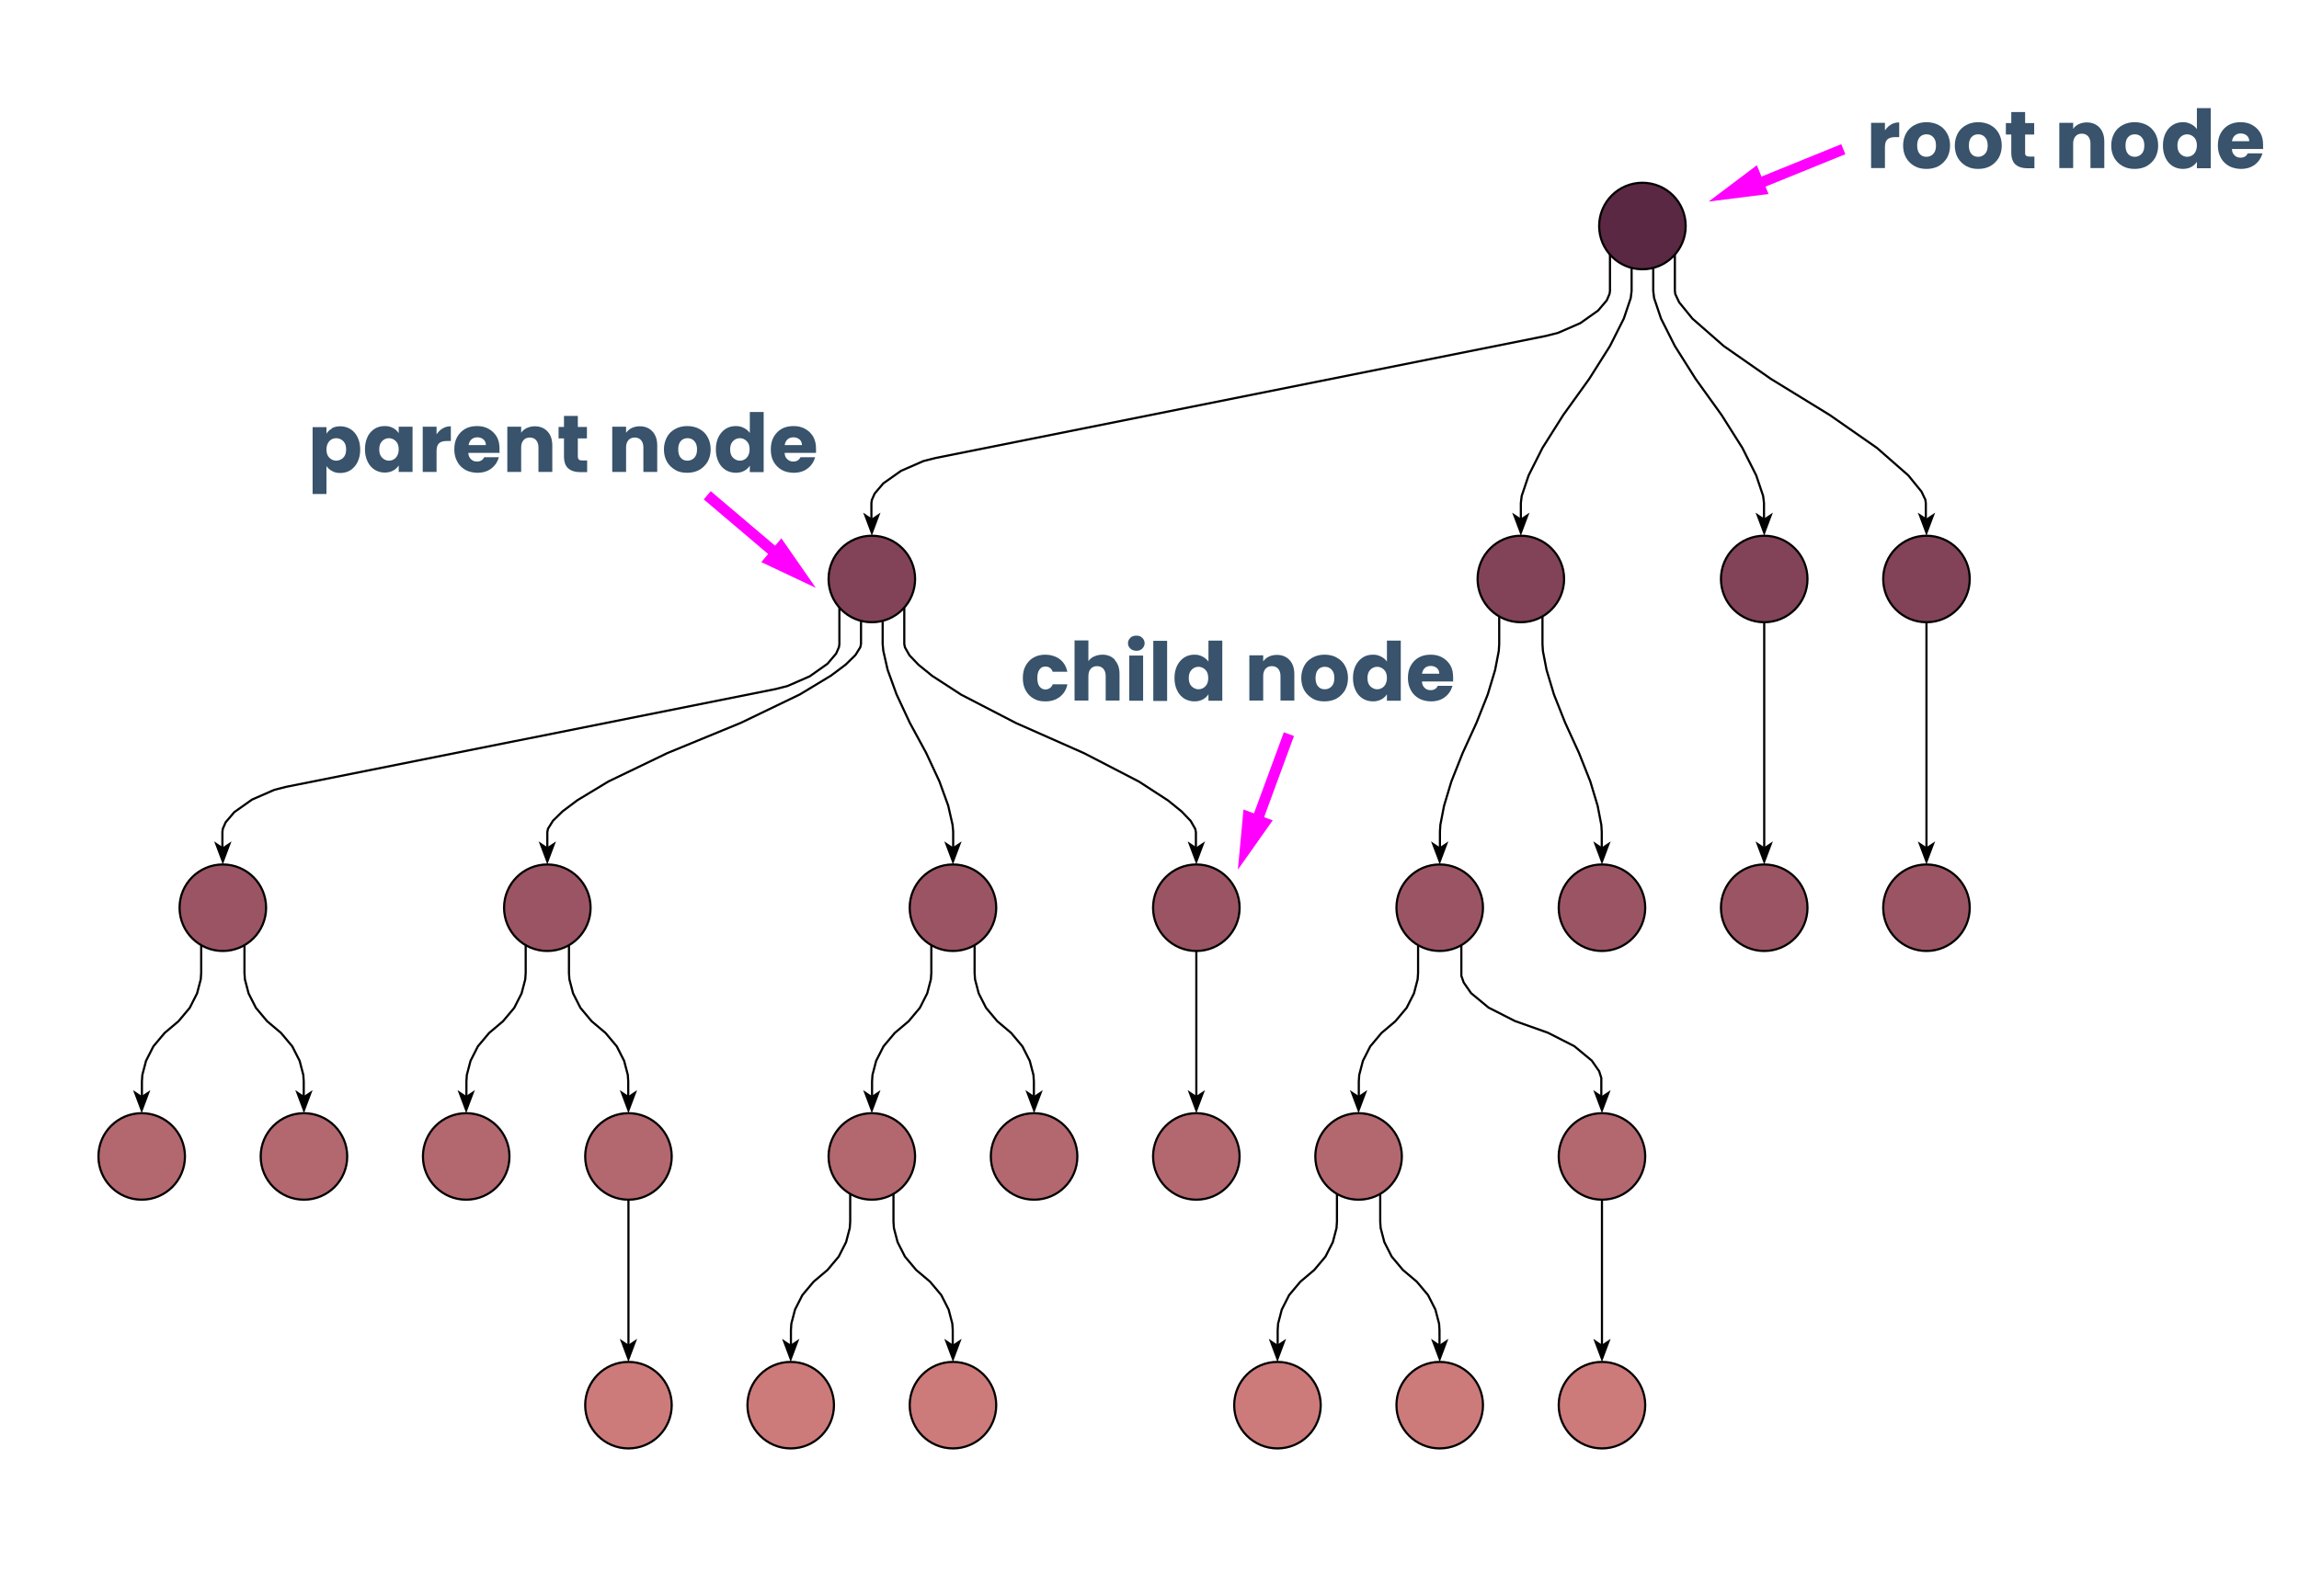 <?xml version="1.0" encoding="UTF-8"?>
<svg id="Ebene_1" xmlns="http://www.w3.org/2000/svg" version="1.1" viewBox="0 0 1062.7 738">
  <!-- Generator: Adobe Illustrator 30.0.0, SVG Export Plug-In . SVG Version: 2.1.1 Build 123)  -->
  <defs>
    <style>
      .st0 {
        fill: #9b5463;
      }

      .st0, .st1, .st2, .st3, .st4, .st5, .st6 {
        stroke: #000;
      }

      .st0, .st1, .st2, .st3, .st4, .st6 {
        stroke-miterlimit: 1.5;
      }

      .st1 {
        fill: #b3676f;
      }

      .st7 {
        fill: #f0f;
      }

      .st2 {
        fill: #5b2843;
      }

      .st8 {
        isolation: isolate;
      }

      .st3 {
        fill: #cc7a7a;
      }

      .st9 {
        fill: #38536b;
      }

      .st4 {
        fill: none;
      }

      .st5 {
        stroke-miterlimit: 10;
      }

      .st6 {
        fill: #824258;
      }
    </style>
  </defs>
  <g image-rendering="auto" shape-rendering="auto">
    <g>
      <g>
        <path class="st4" d="M744.2,117.7v16.8l-.2,1.4-1.3,3-4,4.7-8.2,5.8-10.3,4.5-5.5,1.4-282.4,56.5-5.5,1.4-10.3,4.5-8.2,5.8-4,4.7-1.3,3-.2,1.4v7.6"/>
        <path id="ygc160_01" class="st5" d="M403,246.3l-3-8,3,2,3-2-3,8Z"/>
      </g>
      <g>
        <path class="st4" d="M388,281v16.8l-.2,1.4-1.3,3-4,4.7-8.2,5.8-10.3,4.5-5.5,1.4-226.2,45.2-5.5,1.4-10.3,4.5-8.2,5.8-4,4.7-1.3,3-.2,1.4v7.6"/>
        <path id="ygc160_110" class="st5" d="M103,398.3l-3-8,3,2,3-2-3,8Z"/>
      </g>
      <g>
        <path class="st4" d="M754.2,123.9v10.6l-.4,3.3-3.2,9.5-6.4,12.7-9.6,15.2-12,16.7-9.6,15.2-6.4,12.7-3.2,9.5-.4,3.3v7.6"/>
        <path id="ygc160_27" class="st5" d="M703,246.3l-3-8,3,2,3-2-3,8Z"/>
      </g>
      <g>
        <path class="st4" d="M398,287.1v10.6l-.3,1.5-2.3,3.7-4.5,4.4-6.8,5.1-14.4,8.7-27.2,13.1-34,14-27.2,13.1-14.4,8.7-6.8,5.1-4.5,4.4-2.3,3.7-.3,1.5v7.6"/>
        <path id="ygc160_31" class="st5" d="M253,398.3l-3-8,3,2,3-2-3,8Z"/>
      </g>
      <g>
        <path class="st4" d="M693,285.1v12.7l-.2,3.2-1.7,8.8-3.4,11.3-5.2,13.1-6.4,14-5.2,13.1-3.4,11.3-1.7,8.8-.2,3.2v7.6"/>
        <path id="ygc160_41" class="st5" d="M665.5,398.3l-3-8,3,2,3-2-3,8Z"/>
      </g>
      <g>
        <path class="st4" d="M655.5,437.1v12.7l-.2,3-1.7,6.5-3.4,6.7-5.2,6.2-6.4,5.4-5.2,6.2-3.4,6.7-1.7,6.5-.2,3v7.6"/>
        <path id="ygc160_51" class="st5" d="M628,513.3l-3-8,3,2,3-2-3,8Z"/>
      </g>
      <g>
        <path class="st4" d="M764.2,123.9v10.6l.4,3.3,3.2,9.5,6.4,12.7,9.6,15.2,12,16.7,9.6,15.2,6.4,12.7,3.2,9.5.4,3.3v7.6"/>
        <path id="ygc160_61" class="st5" d="M815.5,246.3l-3-8,3,2,3-2-3,8Z"/>
      </g>
      <g>
        <path class="st4" d="M243,437.1v12.7l-.2,3-1.7,6.5-3.4,6.7-5.2,6.2-6.4,5.4-5.2,6.2-3.4,6.7-1.7,6.5-.2,3v7.6"/>
        <path id="ygc160_71" class="st5" d="M215.5,513.3l-3-8,3,2,3-2-3,8Z"/>
      </g>
      <g>
        <path class="st4" d="M263,437.1v12.7l.2,3,1.7,6.5,3.4,6.7,5.2,6.2,6.4,5.4,5.2,6.2,3.4,6.7,1.7,6.5.2,3v7.6"/>
        <path id="ygc160_81" class="st5" d="M290.5,513.3l-3-8,3,2,3-2-3,8Z"/>
      </g>
      <g>
        <path class="st4" d="M290.5,554.7v67.6"/>
        <path id="ygc160_91" class="st5" d="M290.5,628.3l-3-8,3,2,3-2-3,8Z"/>
      </g>
      <g>
        <path class="st4" d="M408,287.1v10.6l.3,3.2,2,8.8,4.1,11.3,6.1,13.1,7.6,14,6.1,13.1,4.1,11.3,2,8.8.3,3.2v7.6"/>
        <path id="ygc160_101" class="st5" d="M440.5,398.3l-3-8,3,2,3-2-3,8Z"/>
      </g>
      <g>
        <path class="st4" d="M675.5,437.1v14.1l1.1,3.1,3.4,4.9,8.1,6.7,12.2,6.2,15.2,5.4,12.2,6.2,8.1,6.7,3.4,4.9,1,3.1v9"/>
        <path id="ygc160_111" class="st5" d="M740.5,513.3l-3-8,3,2,3-2-3,8Z"/>
      </g>
      <g>
        <path class="st4" d="M430.5,437.1v12.7l-.2,3-1.7,6.5-3.4,6.7-5.2,6.2-6.4,5.4-5.2,6.2-3.4,6.7-1.7,6.5-.2,3v7.6"/>
        <path id="ygc160_121" class="st5" d="M403,513.3l-3-8,3,2,3-2-3,8Z"/>
      </g>
      <g>
        <path class="st4" d="M450.5,437.1v12.7l.2,3,1.7,6.5,3.4,6.7,5.2,6.2,6.4,5.4,5.2,6.2,3.4,6.7,1.7,6.5.2,3v7.6"/>
        <path id="ygc160_131" class="st5" d="M478,513.3l-3-8,3,2,3-2-3,8Z"/>
      </g>
      <g>
        <path class="st4" d="M418,281v16.8l.3,1.5,2.1,3.7,4.2,4.4,6.3,5.1,13.4,8.7,25.3,13.1,31.6,14,25.3,13.1,13.4,8.7,6.3,5.1,4.2,4.4,2.1,3.7.3,1.5v7.6"/>
        <path id="ygc160_141" class="st5" d="M553,398.3l-3-8,3,2,3-2-3,8Z"/>
      </g>
      <g>
        <path class="st4" d="M774.2,117.7v16.8l.2,1.5,1.8,3.8,6.1,7.5,14.5,12.7,21.8,15.2,27.2,16.7,21.8,15.2,14.5,12.7,6.1,7.5,1.8,3.8.2,1.5v7.6"/>
        <path id="ygc160_151" class="st5" d="M890.5,246.3l-3-8,3,2,3-2-3,8Z"/>
      </g>
      <g>
        <path class="st4" d="M93,437.1v12.7l-.2,3-1.7,6.5-3.4,6.7-5.2,6.2-6.4,5.4-5.2,6.2-3.4,6.7-1.7,6.5-.2,3v7.6"/>
        <path id="ygc160_161" class="st5" d="M65.5,513.3l-3-8,3,2,3-2-3,8Z"/>
      </g>
      <g>
        <path class="st4" d="M618,552.1v12.7l-.2,3-1.7,6.5-3.4,6.7-5.2,6.2-6.4,5.4-5.2,6.2-3.4,6.7-1.7,6.5-.2,3v7.6"/>
        <path id="ygc160_171" class="st5" d="M590.5,628.3l-3-8,3,2,3-2-3,8Z"/>
      </g>
      <g>
        <path class="st4" d="M815.5,287.7v104.6"/>
        <path id="ygc160_181" class="st5" d="M815.5,398.3l-3-8,3,2,3-2-3,8Z"/>
      </g>
      <g>
        <path class="st4" d="M713,285.1v12.7l.2,3.2,1.7,8.8,3.4,11.3,5.2,13.1,6.4,14,5.2,13.1,3.4,11.3,1.7,8.8.2,3.2v7.6"/>
        <path id="ygc160_191" class="st5" d="M740.5,398.3l-3-8,3,2,3-2-3,8Z"/>
      </g>
      <g>
        <path class="st4" d="M890.5,287.7v104.6"/>
        <path id="ygc160_201" class="st5" d="M890.5,398.3l-3-8,3,2,3-2-3,8Z"/>
      </g>
      <g>
        <path class="st4" d="M740.5,554.7v67.6"/>
        <path id="ygc160_211" class="st5" d="M740.5,628.3l-3-8,3,2,3-2-3,8Z"/>
      </g>
      <g>
        <path class="st4" d="M393,552.1v12.7l-.2,3-1.7,6.5-3.4,6.7-5.2,6.2-6.4,5.4-5.2,6.2-3.4,6.7-1.7,6.5-.2,3v7.6"/>
        <path id="ygc160_221" class="st5" d="M365.5,628.3l-3-8,3,2,3-2-3,8Z"/>
      </g>
      <g>
        <path class="st4" d="M413,552.1v12.7l.2,3,1.7,6.5,3.4,6.7,5.2,6.2,6.4,5.4,5.2,6.2,3.4,6.7,1.7,6.5.2,3v7.6"/>
        <path id="ygc160_231" class="st5" d="M440.5,628.3l-3-8,3,2,3-2-3,8Z"/>
      </g>
      <g>
        <path class="st4" d="M113,437.1v12.7l.2,3,1.7,6.5,3.4,6.7,5.2,6.2,6.4,5.4,5.2,6.2,3.4,6.7,1.7,6.5.2,3v7.6"/>
        <path id="ygc160_241" class="st5" d="M140.5,513.3l-3-8,3,2,3-2-3,8Z"/>
      </g>
      <g>
        <path class="st4" d="M553,439.7v67.6"/>
        <path id="ygc160_251" class="st5" d="M553,513.3l-3-8,3,2,3-2-3,8Z"/>
      </g>
      <g>
        <path class="st4" d="M638,552.1v12.7l.2,3,1.7,6.5,3.4,6.7,5.2,6.2,6.4,5.4,5.2,6.2,3.4,6.7,1.7,6.5.2,3v7.6"/>
        <path id="ygc160_261" class="st5" d="M665.5,628.3l-3-8,3,2,3-2-3,8Z"/>
      </g>
      <circle class="st2" cx="759.2" cy="104.5" r="20"/>
      <circle class="st6" cx="403" cy="267.7" r="20"/>
      <circle class="st0" cx="103" cy="419.7" r="20"/>
      <circle class="st6" cx="703" cy="267.7" r="20"/>
      <circle class="st0" cx="253" cy="419.7" r="20"/>
      <circle class="st0" cx="665.5" cy="419.7" r="20"/>
      <circle class="st1" cx="628" cy="534.7" r="20"/>
      <circle class="st6" cx="815.5" cy="267.7" r="20"/>
      <circle class="st1" cx="215.5" cy="534.7" r="20"/>
      <circle class="st1" cx="290.5" cy="534.7" r="20"/>
      <circle class="st3" cx="290.5" cy="649.7" r="20"/>
      <circle class="st0" cx="440.5" cy="419.7" r="20"/>
      <circle class="st1" cx="740.5" cy="534.7" r="20"/>
      <circle class="st1" cx="403" cy="534.7" r="20"/>
      <circle class="st1" cx="478" cy="534.7" r="20"/>
      <circle class="st0" cx="553" cy="419.7" r="20"/>
      <circle class="st6" cx="890.5" cy="267.7" r="20"/>
      <circle class="st1" cx="65.5" cy="534.7" r="20"/>
      <circle class="st3" cx="590.5" cy="649.7" r="20"/>
      <circle class="st0" cx="815.5" cy="419.7" r="20"/>
      <circle class="st0" cx="740.5" cy="419.7" r="20"/>
      <circle class="st0" cx="890.5" cy="419.7" r="20"/>
      <circle class="st3" cx="740.5" cy="649.7" r="20"/>
      <circle class="st3" cx="365.5" cy="649.7" r="20"/>
      <circle class="st3" cx="440.5" cy="649.7" r="20"/>
      <circle class="st1" cx="140.5" cy="534.7" r="20"/>
      <circle class="st1" cx="553" cy="534.7" r="20"/>
      <circle class="st3" cx="665.5" cy="649.7" r="20"/>
    </g>
  </g>
  <rect class="st7" x="803.6" y="75.9" width="50.3" height="5" transform="translate(31.4 317.6) rotate(-22.1)"/>
  <polygon class="st7" points="817.5 89.7 789.8 93.2 812.1 76.4 817.5 89.7"/>
  <g class="st8">
    <g class="st8">
      <g class="st8">
        <path class="st9" d="M874.1,57.6c1.1-.7,2.4-1,3.8-1v6.8h-1.8c-1.6,0-2.8.3-3.6,1s-1.2,1.9-1.2,3.6v9.7h-6.4v-20.9h6.4v3.5c.8-1.1,1.7-2.1,2.8-2.7Z"/>
        <path class="st9" d="M885,76.8c-1.6-.9-2.9-2.1-3.9-3.8-.9-1.6-1.4-3.5-1.4-5.7s.5-4,1.4-5.7c.9-1.6,2.2-2.9,3.9-3.8s3.5-1.3,5.5-1.3,3.9.4,5.6,1.3,2.9,2.1,3.9,3.8c.9,1.6,1.4,3.5,1.4,5.7s-.5,4-1.4,5.7c-1,1.6-2.3,2.9-3.9,3.8-1.7.9-3.5,1.3-5.6,1.3s-3.9-.4-5.5-1.3ZM893.6,71.2c.9-.9,1.3-2.2,1.3-3.9s-.4-3-1.3-3.9c-.8-.9-1.9-1.3-3.1-1.3s-2.3.4-3.1,1.3c-.8.9-1.2,2.2-1.2,3.9s.4,3,1.2,3.9,1.8,1.3,3.1,1.3,2.3-.5,3.1-1.3Z"/>
        <path class="st9" d="M908.9,76.8c-1.6-.9-2.9-2.1-3.9-3.8-.9-1.6-1.4-3.5-1.4-5.7s.5-4,1.4-5.7c.9-1.6,2.2-2.9,3.9-3.8s3.5-1.3,5.5-1.3,3.9.4,5.6,1.3,2.9,2.1,3.9,3.8c.9,1.6,1.4,3.5,1.4,5.7s-.5,4-1.4,5.7c-1,1.6-2.3,2.9-3.9,3.8-1.7.9-3.5,1.3-5.6,1.3s-3.9-.4-5.5-1.3ZM917.5,71.2c.9-.9,1.3-2.2,1.3-3.9s-.4-3-1.3-3.9c-.8-.9-1.9-1.3-3.1-1.3s-2.3.4-3.1,1.3c-.8.9-1.2,2.2-1.2,3.9s.4,3,1.2,3.9,1.8,1.3,3.1,1.3,2.3-.5,3.1-1.3Z"/>
        <path class="st9" d="M940.4,72.4v5.4h-3.3c-2.3,0-4.1-.6-5.4-1.7-1.3-1.1-2-3-2-5.6v-8.3h-2.5v-5.3h2.5v-5.1h6.4v5.1h4.2v5.3h-4.2v8.4c0,.6,0,1.1.5,1.4.3.3.8.4,1.5.4,0,0,2.3,0,2.3,0Z"/>
        <path class="st9" d="M970.5,59c1.5,1.6,2.2,3.8,2.2,6.5v12.2h-6.4v-11.4c0-1.4-.4-2.5-1.1-3.3-.7-.8-1.7-1.2-2.9-1.2s-2.2.4-2.9,1.2-1.1,1.9-1.1,3.3v11.4h-6.4v-20.9h6.4v2.8c.6-.9,1.5-1.7,2.6-2.2s2.3-.8,3.7-.8c2.4,0,4.4.8,5.9,2.4Z"/>
        <path class="st9" d="M981.2,76.8c-1.6-.9-2.9-2.1-3.9-3.8-.9-1.6-1.4-3.5-1.4-5.7s.5-4,1.4-5.7c.9-1.6,2.2-2.9,3.9-3.8s3.5-1.3,5.5-1.3,3.9.4,5.6,1.3,2.9,2.1,3.9,3.8c.9,1.6,1.4,3.5,1.4,5.7s-.5,4-1.4,5.7c-1,1.6-2.3,2.9-3.9,3.8-1.7.9-3.5,1.3-5.6,1.3s-3.9-.4-5.5-1.3h0ZM989.9,71.2c.9-.9,1.3-2.2,1.3-3.9s-.4-3-1.3-3.9c-.8-.9-1.9-1.3-3.1-1.3s-2.3.4-3.1,1.3c-.8.9-1.2,2.2-1.2,3.9s.4,3,1.2,3.9,1.8,1.3,3.1,1.3,2.3-.5,3.1-1.3Z"/>
        <path class="st9" d="M1001,61.6c.8-1.6,1.9-2.9,3.3-3.8,1.4-.9,3-1.3,4.7-1.3s2.6.3,3.8.9,2,1.3,2.7,2.3v-9.7h6.4v27.8h-6.4v-3c-.6,1-1.5,1.8-2.6,2.4-1.1.6-2.4.9-3.9.9s-3.3-.4-4.7-1.3c-1.4-.9-2.5-2.1-3.3-3.8s-1.2-3.5-1.2-5.7.4-4,1.2-5.7ZM1014.2,63.5c-.9-.9-2-1.4-3.2-1.4s-2.4.5-3.2,1.4c-.9.9-1.3,2.2-1.3,3.8s.4,2.9,1.3,3.8,2,1.4,3.2,1.4,2.4-.5,3.2-1.4,1.3-2.2,1.3-3.8-.4-2.9-1.3-3.8Z"/>
        <path class="st9" d="M1046.2,68.9h-14.5c0,1.3.5,2.3,1.3,3,.7.7,1.6,1,2.7,1,1.6,0,2.7-.7,3.3-2h6.8c-.4,1.4-1,2.6-1.9,3.7-.9,1.1-2.1,2-3.4,2.6-1.4.6-2.9.9-4.6.9s-3.9-.4-5.5-1.3c-1.6-.9-2.9-2.1-3.8-3.8-.9-1.6-1.4-3.5-1.4-5.7s.4-4.1,1.3-5.7c.9-1.6,2.1-2.9,3.7-3.8s3.4-1.3,5.5-1.3,3.8.4,5.4,1.3c1.6.9,2.8,2.1,3.7,3.6s1.3,3.4,1.3,5.5,0,1.2,0,1.9h.2ZM1039.7,65.3c0-1.1-.4-2-1.1-2.6s-1.7-1-2.8-1-2,.3-2.7.9c-.7.6-1.2,1.5-1.4,2.7,0,0,8,0,8,0Z"/>
      </g>
    </g>
  </g>
  <rect class="st7" x="343.6" y="220.1" width="5" height="50.3" transform="translate(-64.8 350.6) rotate(-49.7)"/>
  <polygon class="st7" points="361.2 248.9 377.1 271.8 351.9 259.9 361.2 248.9"/>
  <rect class="st7" x="562" y="360.6" width="50.3" height="5" transform="translate(43.6 788.7) rotate(-69.8)"/>
  <polygon class="st7" points="588.3 379.3 572.2 402.1 574.8 374.3 588.3 379.3"/>
  <g class="st8">
    <g class="st8">
      <g class="st8">
        <path class="st9" d="M153.4,198c1.1-.6,2.4-.9,3.9-.9s3.3.4,4.7,1.3,2.5,2.1,3.3,3.8c.8,1.6,1.2,3.5,1.2,5.7s-.4,4-1.2,5.7c-.8,1.6-1.9,2.9-3.3,3.8-1.4.9-3,1.3-4.7,1.3s-2.7-.3-3.8-.9c-1.1-.6-2-1.4-2.6-2.3v12.9h-6.4v-30.9h6.4v3c.6-1,1.5-1.8,2.6-2.4h0ZM158.7,204c-.9-.9-2-1.4-3.3-1.4s-2.4.5-3.2,1.4-1.3,2.2-1.3,3.8.4,2.9,1.3,3.8,2,1.4,3.2,1.4,2.4-.5,3.3-1.4,1.3-2.2,1.3-3.8-.4-2.9-1.3-3.8Z"/>
        <path class="st9" d="M169.8,202.1c.8-1.6,1.9-2.9,3.3-3.8,1.4-.9,3-1.3,4.7-1.3s2.8.3,3.9.9c1.1.6,2,1.4,2.6,2.4v-3h6.4v20.9h-6.4v-3c-.6,1-1.5,1.8-2.6,2.4-1.1.6-2.4.9-3.9.9s-3.2-.4-4.6-1.3c-1.4-.9-2.5-2.1-3.3-3.8s-1.2-3.5-1.2-5.7.4-4,1.2-5.7h0ZM183,204c-.9-.9-2-1.4-3.2-1.4s-2.4.5-3.2,1.4c-.9.9-1.3,2.2-1.3,3.8s.4,2.9,1.3,3.8,2,1.4,3.2,1.4,2.4-.5,3.2-1.4,1.3-2.2,1.3-3.8-.4-2.9-1.3-3.8Z"/>
        <path class="st9" d="M204.6,198.1c1.1-.7,2.4-1,3.8-1v6.8h-1.8c-1.6,0-2.8.3-3.6,1s-1.2,1.9-1.2,3.6v9.7h-6.4v-20.9h6.4v3.5c.8-1.1,1.7-2.1,2.8-2.7h0Z"/>
        <path class="st9" d="M231,209.4h-14.5c0,1.3.5,2.3,1.3,3,.7.7,1.6,1,2.7,1,1.6,0,2.7-.7,3.3-2h6.8c-.4,1.4-1,2.6-1.9,3.7-.9,1.1-2.1,2-3.4,2.6-1.4.6-2.9.9-4.6.9s-3.9-.4-5.5-1.3c-1.6-.9-2.9-2.1-3.8-3.8-.9-1.6-1.4-3.5-1.4-5.7s.4-4.1,1.3-5.7c.9-1.6,2.1-2.9,3.7-3.8s3.4-1.3,5.5-1.3,3.8.4,5.4,1.3c1.6.9,2.8,2.1,3.7,3.6s1.3,3.4,1.3,5.5,0,1.2,0,1.9h.2ZM224.6,205.8c0-1.1-.4-2-1.1-2.6s-1.7-1-2.8-1-2,.3-2.7.9c-.7.6-1.2,1.5-1.4,2.7h8Z"/>
        <path class="st9" d="M253.1,199.5c1.5,1.6,2.2,3.8,2.2,6.5v12.2h-6.4v-11.4c0-1.4-.4-2.5-1.1-3.3s-1.7-1.2-2.9-1.2-2.2.4-2.9,1.2c-.7.8-1.1,1.9-1.1,3.3v11.4h-6.4v-20.9h6.4v2.8c.6-.9,1.5-1.7,2.6-2.2s2.3-.8,3.7-.8c2.4,0,4.4.8,5.9,2.4h0Z"/>
        <path class="st9" d="M271.4,212.9v5.4h-3.3c-2.3,0-4.1-.6-5.4-1.7-1.3-1.1-2-3-2-5.6v-8.3h-2.5v-5.3h2.5v-5.1h6.4v5.1h4.2v5.3h-4.2v8.4c0,.6.2,1.1.5,1.4s.8.4,1.5.4h2.3Z"/>
        <path class="st9" d="M301.6,199.5c1.5,1.6,2.2,3.8,2.2,6.5v12.2h-6.4v-11.4c0-1.4-.4-2.5-1.1-3.3s-1.7-1.2-2.9-1.2-2.2.4-2.9,1.2c-.7.8-1.1,1.9-1.1,3.3v11.4h-6.4v-20.9h6.4v2.8c.7-.9,1.5-1.7,2.6-2.2s2.3-.8,3.7-.8c2.5,0,4.4.8,5.9,2.4h0Z"/>
        <path class="st9" d="M312.2,217.3c-1.6-.9-2.9-2.1-3.9-3.8-.9-1.6-1.4-3.5-1.4-5.7s.5-4,1.4-5.7,2.2-2.9,3.9-3.8c1.6-.9,3.5-1.3,5.5-1.3s3.9.4,5.5,1.3c1.7.9,3,2.1,3.9,3.8.9,1.6,1.4,3.5,1.4,5.7s-.5,4-1.4,5.7c-1,1.6-2.3,2.9-3.9,3.8-1.7.9-3.5,1.3-5.6,1.3s-3.9-.4-5.5-1.3h0ZM320.9,211.7c.9-.9,1.3-2.2,1.3-3.9s-.4-3-1.3-3.9c-.8-.9-1.9-1.3-3.1-1.3s-2.3.4-3.1,1.3c-.8.9-1.2,2.2-1.2,3.9s.4,3,1.2,3.9c.8.9,1.8,1.3,3.1,1.3s2.3-.5,3.1-1.3Z"/>
        <path class="st9" d="M332.1,202.1c.8-1.6,1.9-2.9,3.3-3.8,1.4-.9,3-1.3,4.7-1.3s2.6.3,3.8.9,2,1.3,2.7,2.3v-9.7h6.4v27.8h-6.4v-3c-.6,1-1.5,1.8-2.6,2.4-1.1.6-2.4.9-3.9.9s-3.3-.4-4.7-1.3c-1.4-.9-2.5-2.1-3.3-3.8s-1.2-3.5-1.2-5.7.4-4,1.2-5.7h0ZM345.2,204c-.9-.9-2-1.4-3.2-1.4s-2.4.5-3.2,1.4c-.9.9-1.3,2.2-1.3,3.8s.4,2.9,1.3,3.8,2,1.4,3.2,1.4,2.4-.5,3.2-1.4,1.3-2.2,1.3-3.8-.4-2.9-1.3-3.8Z"/>
        <path class="st9" d="M377.2,209.4h-14.5c0,1.3.5,2.3,1.3,3s1.6,1,2.7,1c1.6,0,2.7-.7,3.3-2h6.8c-.4,1.4-1,2.6-1.9,3.7-.9,1.1-2.1,2-3.4,2.6-1.4.6-2.9.9-4.6.9s-3.9-.4-5.5-1.3c-1.6-.9-2.8-2.1-3.8-3.8-.9-1.6-1.3-3.5-1.3-5.7s.4-4.1,1.3-5.7,2.1-2.9,3.7-3.8c1.6-.9,3.4-1.3,5.5-1.3s3.8.4,5.4,1.3c1.6.9,2.8,2.1,3.7,3.6.9,1.6,1.3,3.4,1.3,5.5s0,1.2,0,1.9h0ZM370.7,205.8c0-1.1-.4-2-1.1-2.6s-1.7-1-2.8-1-2,.3-2.7.9c-.7.6-1.2,1.5-1.4,2.7h8Z"/>
      </g>
    </g>
  </g>
  <g class="st8">
    <g class="st8">
      <g class="st8">
        <path class="st9" d="M474.1,307.8c.9-1.6,2.1-2.9,3.7-3.8s3.4-1.3,5.5-1.3,4.8.7,6.6,2.1,2.9,3.3,3.5,5.8h-6.8c-.6-1.6-1.7-2.4-3.3-2.4s-2.1.5-2.8,1.4c-.7.9-1,2.2-1,3.9s.3,3,1,3.9,1.6,1.4,2.8,1.4,2.8-.8,3.3-2.4h6.8c-.5,2.5-1.7,4.4-3.5,5.8s-4,2.1-6.6,2.1-3.9-.4-5.5-1.3-2.8-2.1-3.7-3.8c-.9-1.6-1.3-3.5-1.3-5.7s.4-4.1,1.3-5.7Z"/>
        <path class="st9" d="M515.3,305.2c1.5,1.6,2.2,3.8,2.2,6.5v12.2h-6.4v-11.4c0-1.4-.4-2.5-1.1-3.3s-1.7-1.2-2.9-1.2-2.2.4-2.9,1.2c-.7.8-1.1,1.9-1.1,3.3v11.4h-6.4v-27.8h6.4v9.6c.6-.9,1.5-1.7,2.7-2.2,1.1-.5,2.4-.8,3.8-.8,2.4,0,4.3.8,5.8,2.4h0Z"/>
        <path class="st9" d="M522.5,299.9c-.7-.7-1.1-1.5-1.1-2.5s.4-1.8,1.1-2.5,1.6-1,2.8-1,2,.3,2.7,1,1.1,1.5,1.1,2.5-.4,1.8-1.1,2.5-1.6,1-2.7,1-2-.3-2.8-1ZM528.4,303.1v20.9h-6.4v-20.9h6.4Z"/>
        <path class="st9" d="M539.5,296.3v27.8h-6.4v-27.8h6.4Z"/>
        <path class="st9" d="M544.1,307.8c.8-1.6,1.9-2.9,3.3-3.8s3-1.3,4.7-1.3,2.6.3,3.8.9c1.1.6,2,1.3,2.7,2.3v-9.7h6.4v27.8h-6.4v-3c-.6,1-1.5,1.8-2.6,2.4s-2.4.9-3.9.9-3.3-.4-4.7-1.3c-1.4-.9-2.5-2.1-3.3-3.8s-1.2-3.5-1.2-5.7.4-4,1.2-5.7h0ZM557.2,309.7c-.9-.9-2-1.4-3.2-1.4s-2.4.5-3.2,1.4c-.9.9-1.3,2.2-1.3,3.8s.4,2.9,1.3,3.8,2,1.4,3.2,1.4,2.4-.5,3.2-1.4c.9-.9,1.3-2.2,1.3-3.8s-.4-2.9-1.3-3.8Z"/>
        <path class="st9" d="M596.1,305.2c1.5,1.6,2.2,3.8,2.2,6.5v12.2h-6.4v-11.4c0-1.4-.4-2.5-1.1-3.3s-1.7-1.2-2.9-1.2-2.2.4-2.9,1.2c-.7.8-1.1,1.9-1.1,3.3v11.4h-6.4v-20.9h6.4v2.8c.7-.9,1.5-1.7,2.6-2.2s2.3-.8,3.7-.8c2.5,0,4.4.8,5.9,2.4h0Z"/>
        <path class="st9" d="M606.8,323c-1.6-.9-2.9-2.1-3.9-3.8-.9-1.6-1.4-3.5-1.4-5.7s.5-4,1.4-5.7,2.2-2.9,3.9-3.8c1.6-.9,3.5-1.3,5.5-1.3s3.9.4,5.5,1.3c1.7.9,3,2.1,3.9,3.8.9,1.6,1.4,3.5,1.4,5.7s-.5,4-1.4,5.7c-1,1.6-2.3,2.9-3.9,3.8-1.7.9-3.5,1.3-5.6,1.3s-3.9-.4-5.5-1.3h0ZM615.5,317.4c.9-.9,1.3-2.2,1.3-3.9s-.4-3-1.3-3.9c-.8-.9-1.9-1.3-3.1-1.3s-2.3.4-3.1,1.3c-.8.9-1.2,2.2-1.2,3.9s.4,3,1.2,3.9c.8.9,1.8,1.3,3.1,1.3s2.3-.5,3.1-1.3Z"/>
        <path class="st9" d="M626.6,307.8c.8-1.6,1.9-2.9,3.3-3.8s3-1.3,4.7-1.3,2.6.3,3.8.9,2,1.3,2.7,2.3v-9.7h6.4v27.8h-6.4v-3c-.6,1-1.5,1.8-2.6,2.4s-2.4.9-3.9.9-3.3-.4-4.7-1.3c-1.4-.9-2.5-2.1-3.3-3.8s-1.2-3.5-1.2-5.7.4-4,1.2-5.7h0ZM639.8,309.7c-.9-.9-2-1.4-3.2-1.4s-2.4.5-3.2,1.4c-.9.9-1.3,2.2-1.3,3.8s.4,2.9,1.3,3.8,2,1.4,3.2,1.4,2.4-.5,3.2-1.4,1.3-2.2,1.3-3.8-.4-2.9-1.3-3.8Z"/>
        <path class="st9" d="M671.8,315.1h-14.5c0,1.3.5,2.3,1.3,3,.7.7,1.6,1,2.7,1,1.6,0,2.7-.7,3.3-2h6.8c-.4,1.4-1,2.6-1.9,3.7s-2.1,2-3.4,2.6c-1.4.6-2.9.9-4.6.9s-3.9-.4-5.5-1.3-2.9-2.1-3.8-3.8c-.9-1.6-1.4-3.5-1.4-5.7s.4-4.1,1.3-5.7,2.1-2.9,3.7-3.8,3.4-1.3,5.5-1.3,3.8.4,5.4,1.3,2.8,2.1,3.7,3.6,1.3,3.4,1.3,5.5,0,1.2,0,1.9h.2ZM665.3,311.5c0-1.1-.4-2-1.1-2.6s-1.7-1-2.8-1-2,.3-2.7.9-1.2,1.5-1.4,2.7h8Z"/>
      </g>
    </g>
  </g>
</svg>
